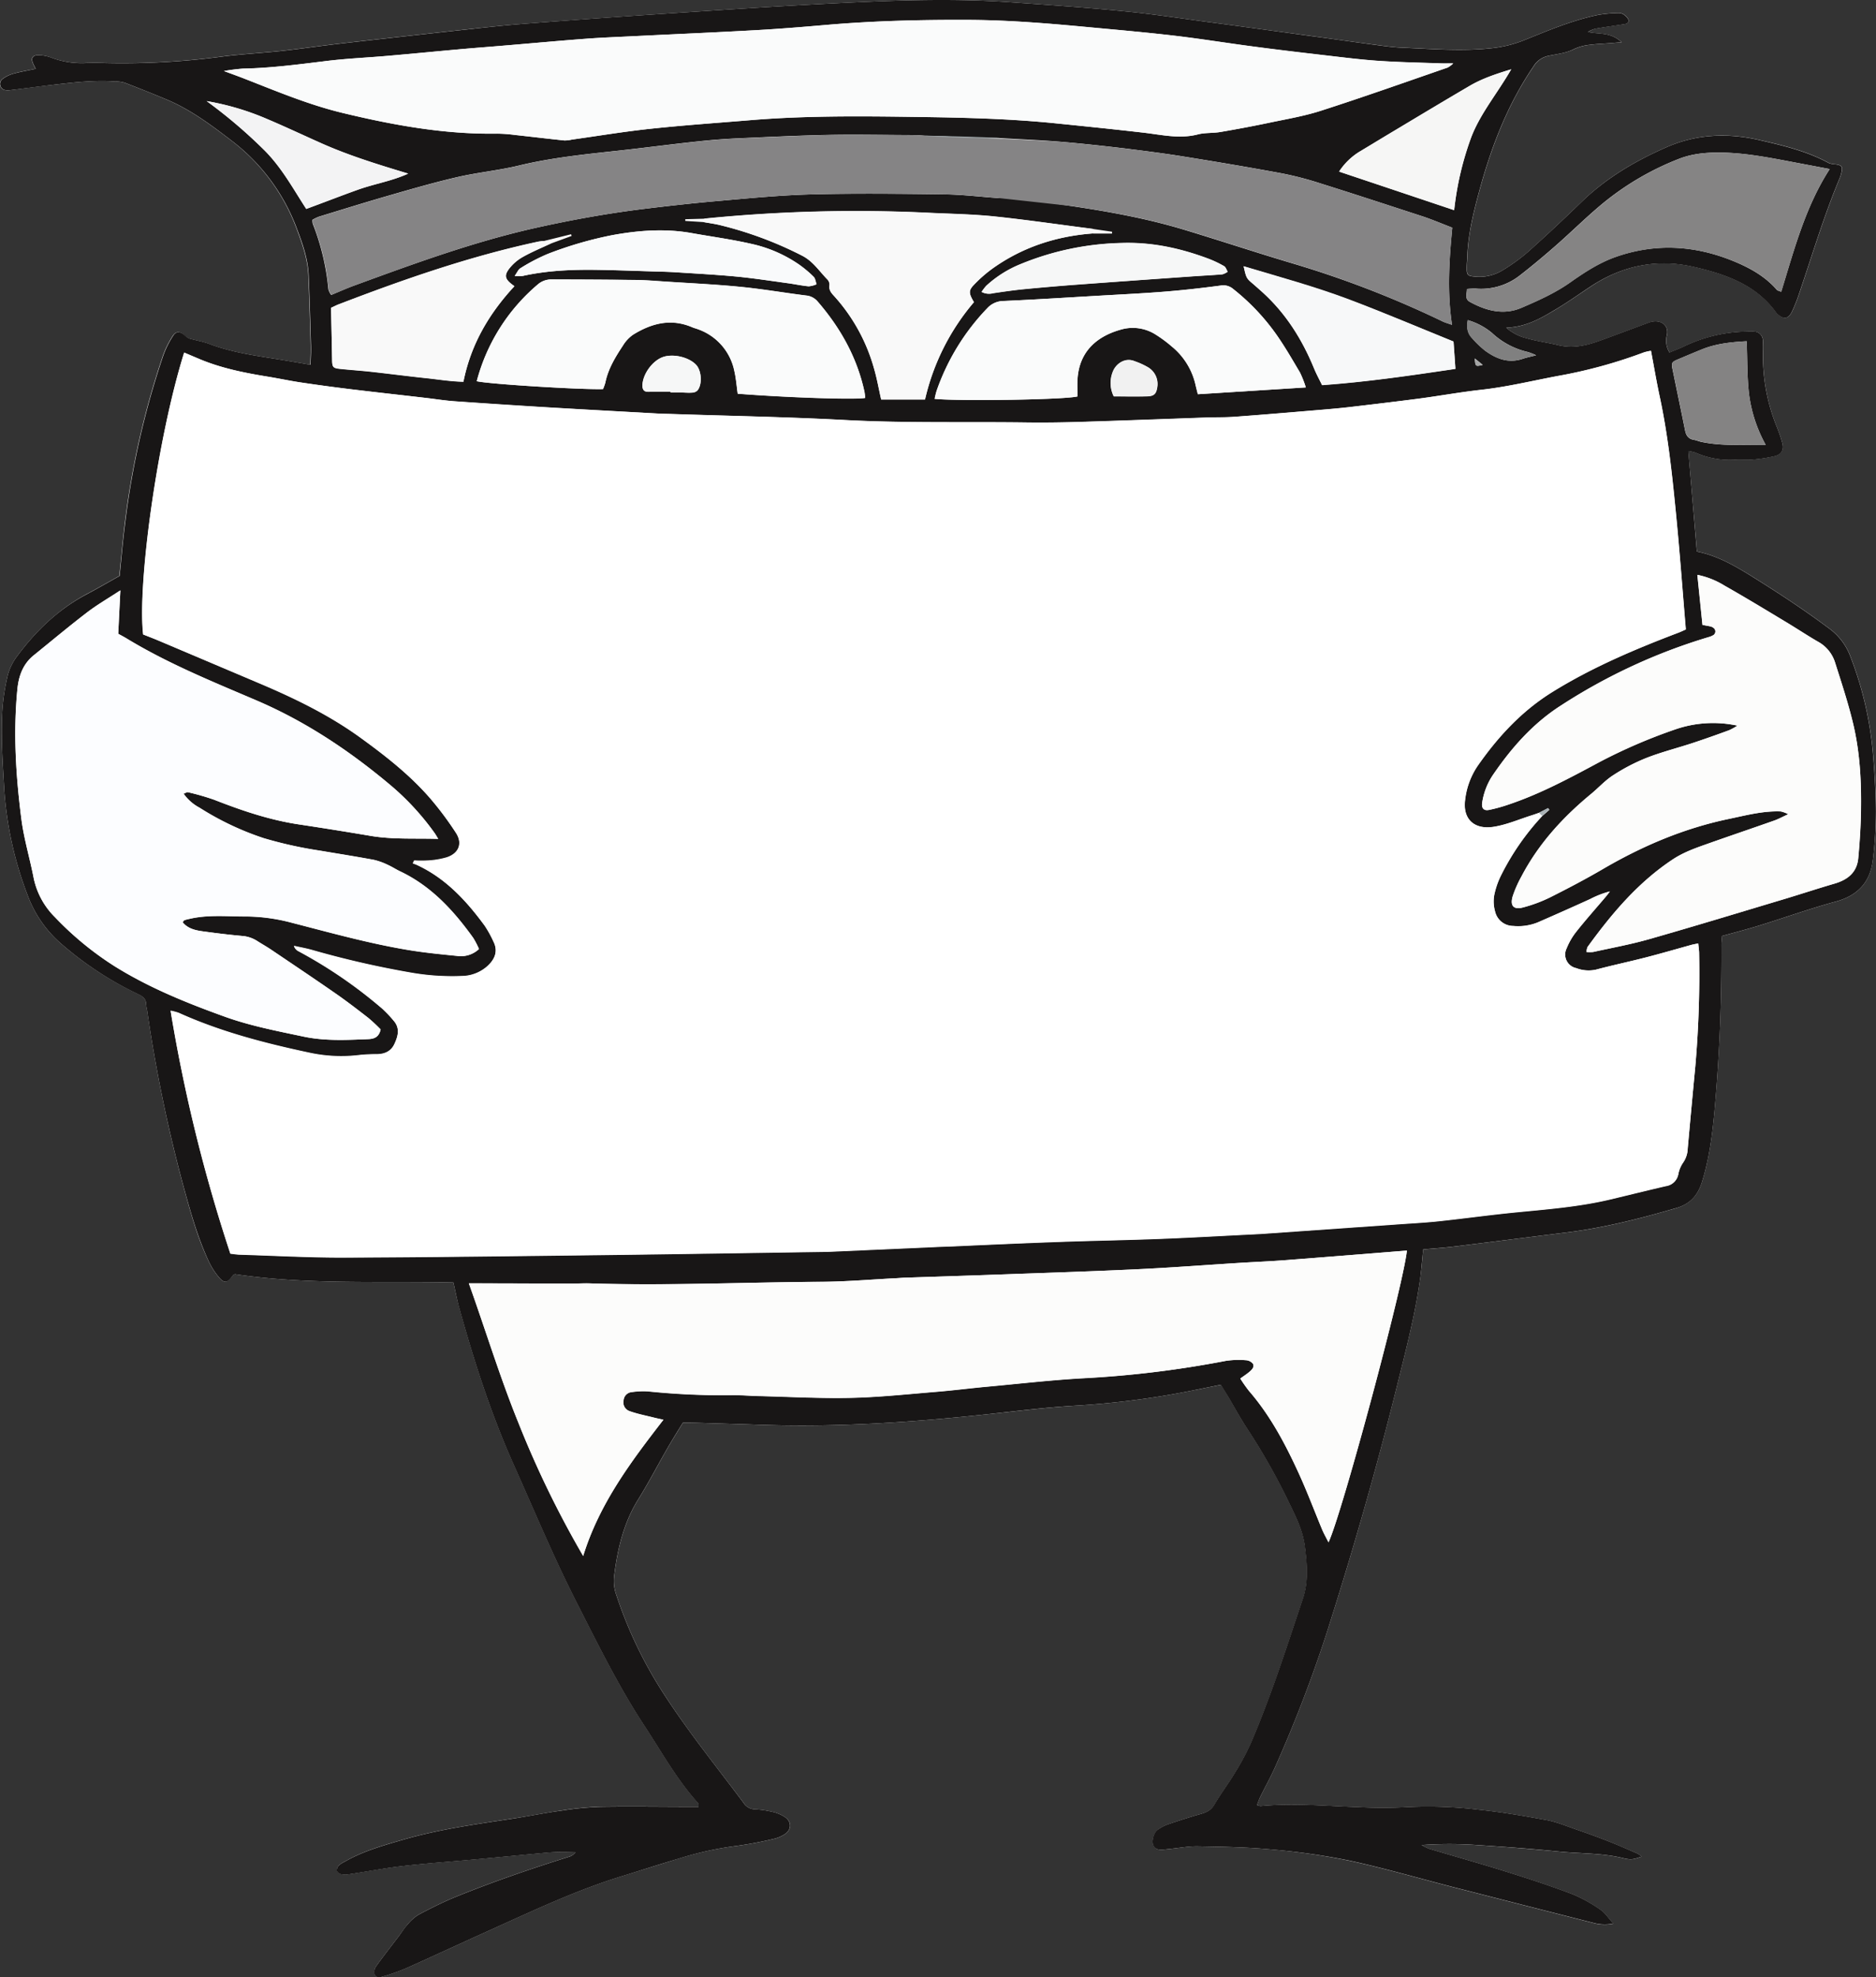 <svg xmlns="http://www.w3.org/2000/svg" viewBox="0 0 677 713.36"><rect x="0" y="0" width="677" height="713.36" fill="#333333" stroke="none"/><defs><style>.cls-1{fill:#fff;}.cls-2{fill:#181616;}.cls-3{fill:#fcfcfb;}.cls-4{fill:#fcfdff;}.cls-5{fill:#fafbfb;}.cls-6{fill:#858485;}.cls-7{fill:#f9f9f9;}.cls-8{fill:#858484;}.cls-9{fill:#f7f8f9;}.cls-10{fill:#f6f6f5;}.cls-11{fill:#f9fafb;}.cls-12{fill:#f6f7f7;}.cls-13{fill:#848383;}.cls-14{fill:#f3f3f4;}.cls-15{fill:#f1f1f1;}.cls-16{fill:gray;}.cls-17{fill:#9da5a8;}.cls-18{fill:#b9c1c5;}.cls-19{fill:#a3a4a4;}.cls-20{fill:#a9b2b6;}</style></defs><title>1Schild-louAsset 33</title><g id="Layer_2" data-name="Layer 2"><g id="Layer_1-2" data-name="Layer 1"><path class="cls-1" d="M163.61,462.72c.69,3,1.18,5.52,1.85,8,5.39,19.62,11.58,39,19.9,57.58,7.44,16.63,14.45,33.48,22.7,49.7,7.7,15.15,15.22,30.47,24.58,44.71,6.2,9.43,11.67,19.4,19.32,27.83.22.24.11.77.17,1.31h-2.41c-11,0-22-.16-33,0a112.45,112.45,0,0,0-13.93,1.35c-6.11.87-12.16,2.12-18.26,3-12.94,2-25.9,3.75-38.53,7.38-7.37,2.12-14.75,4.15-21.46,8a8.89,8.89,0,0,0-2.25,1.46,2.48,2.48,0,0,0-.68,2,2.37,2.37,0,0,0,1.69,1.15,10.75,10.75,0,0,0,3.15-.08c6.39-1,12.75-2.19,19.16-2.91,8.83-1,17.71-1.61,26.56-2.43,8.4-.77,16.8-1.6,25.2-2.37,1.8-.16,3.62-.22,5.42-.25,1.64,0,3.27.07,4.9.11a4.37,4.37,0,0,1-2.36,1.63c-13.77,4.34-27.43,9-40.81,14.44-4.58,1.87-9,4.11-13.4,6.42a15.86,15.86,0,0,0-4,3.56c-1.2,1.32-2.15,2.87-3.23,4.3-2.73,3.6-5.53,7.15-8.16,10.82a3.57,3.57,0,0,0-.53,2.83c.52,1.44,2,1.15,3.14.78a78.14,78.14,0,0,0,8.08-2.85c10-4.48,20-9.12,30-13.64,16-7.23,31.95-14.81,48.86-19.92,6.48-2,12.92-4,19.41-6A120.69,120.69,0,0,1,265.79,666a134.74,134.74,0,0,0,13.3-2.5,12.35,12.35,0,0,0,4.12-1.72c2.38-1.56,2.6-4.28.34-6a13.58,13.58,0,0,0-4.88-2.09,33.62,33.62,0,0,0-6.25-.89,5,5,0,0,1-4.07-2.34c-9.74-13-20-25.66-28.84-39.38a154,154,0,0,1-17.11-35.72,15,15,0,0,1-.77-6.66c1.23-9.79,3.41-19.23,8.74-27.78,3.74-6,7-12.31,10.53-18.44,1.79-3.11,3.71-6.14,5.57-9.19,1.13,0,2,0,2.92,0,8.74.27,17.48.52,26.23.81,27.19.88,54.24-1,81.26-3.9,10.18-1.1,20.37-2.35,30.59-3A307.13,307.13,0,0,0,430,501.75l10.63-2.13c.88,1.42,1.69,2.68,2.46,4,2.38,4,4.57,8.16,7.16,12a231.32,231.32,0,0,1,15.09,26.75c2.42,5,4.92,10,5.62,15.63.78,6.31,1.35,12.54-.72,18.75-5.82,17.42-11.41,34.92-18.64,51.82a91.36,91.36,0,0,1-5.71,10.75c-2.41,4-5.25,7.74-7.6,11.76-1.2,2.07-2.85,2.8-4.94,3.39-4.05,1.14-8,2.44-12,3.8a15,15,0,0,0-3.56,1.93c-1.43,1-2.24,4.25-1.48,5.72.86,1.66,2.45,1.48,4,1.36.75-.06,1.49-.17,2.25-.24,3.29-.32,6.59-1,9.87-.9,8.89.19,17.8.31,26.64,1.16a241.75,241.75,0,0,1,28.14,4.09c12.78,2.78,25.36,6.46,38,9.71q24.91,6.39,49.83,12.72a15.06,15.06,0,0,0,7.18.23c-1.83-2-3-3.9-4.66-5a52.53,52.53,0,0,0-10.22-5.68c-8-3-16.14-5.68-24.3-8.23-9-2.83-18.15-5.37-27.22-8.08a19.19,19.19,0,0,1-2.82-1.36,143.21,143.21,0,0,1,20.09,0c9.92.65,19.85,1.41,29.75,2.37,7.63.74,15.35.5,22.88,2.34,2.95.72,3.71.47,6.69-.54a8.46,8.46,0,0,0-1.41-1.07c-3.45-1.49-6.88-3-10.37-4.39q-5.86-2.3-11.83-4.34c-3.55-1.23-7.07-2.71-10.74-3.39-8.13-1.5-16.31-2.9-24.54-3.75a151.59,151.59,0,0,0-26.19-.9,166.53,166.53,0,0,1-16.72,0c-11.9-.36-23.79-1.54-35.7-.39a4.13,4.13,0,0,1-1.31-.36c.43-1.1.75-2.1,1.21-3,1.8-3.65,3.8-7.2,5.43-10.92a487.64,487.64,0,0,0,18.34-47.62c9.41-29.41,17.94-59.08,25.39-89.05,3.3-13.31,6.81-26.57,8.63-40.19.42-3.11.67-6.24,1-9.71,3.75-.33,7.34-.56,10.9-1,13.6-1.67,27.18-3.43,40.77-5.1s26.57-5,39.57-8.79c5-1.46,7.84-4.56,9.35-9.42,2.63-8.4,3.74-17.08,4.53-25.76,1.8-19.83,2.59-39.72,2.48-59.64,0-1,.13-2.05.22-3.36,4.57-1.27,9.07-2.42,13.5-3.79,9.18-2.84,18.23-6.1,27.49-8.61,8-2.16,12.5-7,13.44-15A149.58,149.58,0,0,0,677,292.72c0-7.08-.51-14.17-1.11-21.22a126.23,126.23,0,0,0-8.1-34.62,21.93,21.93,0,0,0-7.48-10c-8.69-6.51-17.72-12.47-26.92-18.22-6.64-4.15-13.3-8.15-21-9.68l-3.13-36.28a15.27,15.27,0,0,1,2.59.6,30.87,30.87,0,0,0,14.54,2.51c2.1-.09,4.23.13,6.33-.06a55.25,55.25,0,0,0,7.56-1.17c2.56-.6,3.54-2.18,2.91-4.72a56.94,56.94,0,0,0-2.21-6.4A67.52,67.52,0,0,1,636.26,127a30.54,30.54,0,0,0-.06-4.06,3.23,3.23,0,0,0-3.07-3.28,15.32,15.32,0,0,0-2.71,0,54,54,0,0,0-22.64,5.31c-1.71.84-3.51,1.48-5.29,2.23a8.06,8.06,0,0,1-.92-6.28c.66-3.15-1.54-5.23-4.72-4.94a8.26,8.26,0,0,0-2.17.56c-5.77,2.13-11.53,4.31-17.32,6.41-4.85,1.75-9.78,2.89-15,1.61-3.79-.92-7.69-1.41-11.42-2.5a17.05,17.05,0,0,1-7.32-3.79c6.93-.29,12-3.18,17-6.13,4.54-2.67,8.85-5.71,13.24-8.63C585.39,95.8,598,93.18,611.41,96.3c11.4,2.64,22.39,6.39,29.67,16.57a2.46,2.46,0,0,0,.31.33c2.25,2.13,4,1.94,5.34-.81a59,59,0,0,0,2.65-6.72c4.7-13.82,8.86-27.84,14.52-41.33a13.5,13.5,0,0,0,.67-2.16c.5-2,.07-2.6-2.07-2.9a7.75,7.75,0,0,1-2.54-.5c-7.89-4.32-16.53-6.34-25.18-8.31-11.31-2.58-22.47-2.12-33.2,2.56-11.24,4.91-21.73,11-30.65,19.66-6.4,6.18-12.88,12.28-19.51,18.2a67,67,0,0,1-9.14,6.61,16.17,16.17,0,0,1-10.42,2.23c-2.14-.22-2.51-.62-2.51-2.87,0-1.5.15-3,.21-4.52.3-8,2.22-15.76,4.32-23.46C538.21,53,544.05,37.7,553.42,24a8.22,8.22,0,0,1,5.25-3.8c3.08-.68,6.39-1,9.13-2.35a17.67,17.67,0,0,1,6-1.67c2.38-.31,4.79-.4,7.2-.58l4.23-.36c-3.93-3.76-8.27-2.79-12.12-3.68A8.27,8.27,0,0,1,576,10.29c3.11-.54,6.25-1,9.37-1.46,1-.16,2.45-.18,2.34-1.51-.07-.8-1.09-1.66-1.88-2.22a3.77,3.77,0,0,0-2.18-.4,46.89,46.89,0,0,0-6.72.62c-9.33,1.9-18.07,5.6-26.84,9.14a43.87,43.87,0,0,1-11.76,2.91c-10.85,1.19-21.7.25-32.54-.2-3.3-.14-6.59-.64-9.87-1.07-7.61-1-15.21-2.09-22.81-3.13-12.08-1.64-24.17-3.3-36.26-4.91C426.24,6.65,415.67,5,405,4,391.69,2.68,378.31,1.78,364.93.83c-22.62-1.61-45.23-.58-67.82.58-18.21.94-36.41,2.16-54.61,3.36q-26.16,1.74-52.3,3.72c-6.61.49-13.21,1.19-19.8,1.9-13.32,1.44-26.64,2.95-40,4.44-3.89.44-7.78.88-11.66,1.36-5.82.72-11.63,1.57-17.47,2.19-6.89.73-13.82,1.1-20.7,1.95a271.63,271.63,0,0,1-42.85,2.39q-3.39-.12-6.78,0a30.84,30.84,0,0,1-12.4-1.92,14.37,14.37,0,0,0-4.38-.9c-2.67-.09-3.27,1.2-1.93,3.69.18.34.33.69.59,1.24-2.83.6-5.48,1-8.06,1.76a11.53,11.53,0,0,0-4,2,2.23,2.23,0,0,0,1,3.89,4.67,4.67,0,0,0,1.79.06c5.37-.67,10.74-1.42,16.12-2,7.18-.84,14.38-1.64,21.64-1.16a12.69,12.69,0,0,1,3.56.44q7.56,2.89,15,6c8.86,3.69,16.44,9.41,24,15.19a70.93,70.93,0,0,1,23.23,31.66c2,5.34,3.92,10.79,4.17,16.58.37,8.58.61,17.17.85,25.75.06,2.08-.1,4.18-.17,6.59-4.21-.71-8-1.37-11.89-2-8.31-1.34-16.64-2.5-24.58-5.5-2.36-.89-4.91-1.27-7.35-2a5.59,5.59,0,0,1-1.62-1.18c-1.69-1.39-3-1.49-4.17.27a34,34,0,0,0-3.58,7.25,301.74,301.74,0,0,0-13.7,60.23c-.8,6.42-1.33,12.88-2,19.13-4.08,2.29-8,4.55-12,6.67C21,219.89,12.9,227.68,6.1,236.86a19.5,19.5,0,0,0-3.32,6.84A75.33,75.33,0,0,0,.83,256.63c-.52,9.49.16,19,.72,28.46a130.5,130.5,0,0,0,8.37,37.78A42.7,42.7,0,0,0,22.43,340.8,121.92,121.92,0,0,0,50,358.74c1.67.78,2.71,1.72,2.74,3.64a17.32,17.32,0,0,0,.38,2.23A538.71,538.71,0,0,0,65.91,427c2.56,9.29,5,18.61,9.08,27.39a26.2,26.2,0,0,0,4,6.45c2.07,2.37,3,2.07,5.07-.75.16-.21.5-.28.69-.38C110.89,463.61,137.17,462.13,163.61,462.72Z"/><path class="cls-2" d="M163.61,462.72c-26.44-.59-52.72.89-78.83-3-.19.1-.53.17-.69.38-2,2.82-3,3.12-5.07.75a26.2,26.2,0,0,1-4-6.45c-4-8.78-6.52-18.1-9.08-27.39a538.71,538.71,0,0,1-12.83-62.36,17.32,17.32,0,0,1-.38-2.23c0-1.92-1.07-2.86-2.74-3.64A121.92,121.92,0,0,1,22.43,340.8,42.7,42.7,0,0,1,9.92,322.87a130.5,130.5,0,0,1-8.37-37.78C1,275.6.31,266.12.83,256.63A75.33,75.33,0,0,1,2.78,243.7a19.5,19.5,0,0,1,3.32-6.84c6.8-9.18,14.88-17,25.07-22.39,4-2.12,7.88-4.38,12-6.67.64-6.25,1.17-12.71,2-19.13a301.74,301.74,0,0,1,13.7-60.23,34,34,0,0,1,3.58-7.25c1.12-1.76,2.48-1.66,4.17-.27a5.59,5.59,0,0,0,1.62,1.18c2.44.72,5,1.1,7.35,2,7.94,3,16.27,4.16,24.58,5.5,3.84.62,7.68,1.28,11.89,2,.07-2.41.23-4.51.17-6.59-.24-8.58-.48-17.17-.85-25.75-.25-5.79-2.13-11.24-4.17-16.58A70.93,70.93,0,0,0,83.91,51c-7.54-5.78-15.12-11.5-24-15.19q-7.49-3.12-15-6a12.69,12.69,0,0,0-3.56-.44c-7.26-.48-14.46.32-21.64,1.16-5.38.63-10.75,1.38-16.12,2a4.67,4.67,0,0,1-1.79-.06A2.23,2.23,0,0,1,.82,28.6a11.53,11.53,0,0,1,4-2c2.58-.73,5.23-1.16,8.06-1.76-.26-.55-.41-.9-.59-1.24-1.34-2.49-.74-3.78,1.93-3.69a14.37,14.37,0,0,1,4.38.9A30.84,30.84,0,0,0,31,22.75q3.39-.15,6.78,0a271.63,271.63,0,0,0,42.85-2.39c6.88-.85,13.81-1.22,20.7-1.95,5.84-.62,11.65-1.47,17.47-2.19,3.88-.48,7.77-.92,11.66-1.36,13.32-1.49,26.64-3,40-4.44C177,9.68,183.59,9,190.2,8.49q26.13-2,52.3-3.72c18.2-1.2,36.4-2.42,54.61-3.36C319.7.25,342.31-.78,364.93.83,378.31,1.78,391.69,2.68,405,4c10.63,1,21.2,2.65,31.78,4.06C448.91,9.67,461,11.33,473.08,13c7.6,1,15.2,2.12,22.81,3.13,3.28.43,6.57.93,9.87,1.07,10.84.45,21.69,1.39,32.54.2a43.87,43.87,0,0,0,11.76-2.91c8.77-3.54,17.51-7.24,26.84-9.14a46.89,46.89,0,0,1,6.72-.62,3.77,3.77,0,0,1,2.18.4c.79.56,1.81,1.42,1.88,2.22.11,1.33-1.32,1.35-2.34,1.51-3.12.49-6.26.92-9.37,1.46a8.27,8.27,0,0,0-2.91,1.22c3.85.89,8.19-.08,12.12,3.68l-4.23.36c-2.41.18-4.82.27-7.2.58a17.67,17.67,0,0,0-6,1.67c-2.74,1.39-6,1.67-9.13,2.35a8.22,8.22,0,0,0-5.25,3.8c-9.37,13.75-15.21,29-19.54,44.93-2.1,7.7-4,15.43-4.32,23.46-.06,1.51-.21,3-.21,4.52,0,2.25.37,2.65,2.51,2.87a16.17,16.17,0,0,0,10.42-2.23,67,67,0,0,0,9.14-6.61c6.63-5.92,13.11-12,19.51-18.2,8.92-8.62,19.41-14.75,30.65-19.66,10.73-4.68,21.89-5.14,33.2-2.56,8.65,2,17.29,4,25.18,8.31a7.75,7.75,0,0,0,2.54.5c2.14.3,2.57.85,2.07,2.9a13.5,13.5,0,0,1-.67,2.16c-5.66,13.49-9.82,27.51-14.52,41.33a59,59,0,0,1-2.65,6.72c-1.34,2.75-3.09,2.94-5.34.81a2.46,2.46,0,0,1-.31-.33c-7.28-10.18-18.27-13.93-29.67-16.57-13.44-3.12-26-.5-37.53,7.15-4.39,2.92-8.7,6-13.24,8.63-5,3-10.09,5.84-17,6.13a17.05,17.05,0,0,0,7.32,3.79c3.73,1.09,7.63,1.58,11.42,2.5,5.22,1.28,10.15.14,15-1.61,5.79-2.1,11.55-4.28,17.32-6.41a8.26,8.26,0,0,1,2.17-.56c3.18-.29,5.38,1.79,4.72,4.94a8.06,8.06,0,0,0,.92,6.28c1.78-.75,3.58-1.39,5.29-2.23a54,54,0,0,1,22.64-5.31,15.32,15.32,0,0,1,2.71,0,3.23,3.23,0,0,1,3.07,3.28,30.54,30.54,0,0,1,.06,4.06A67.52,67.52,0,0,0,641,153.5a56.94,56.94,0,0,1,2.21,6.4c.63,2.54-.35,4.12-2.91,4.72a55.25,55.25,0,0,1-7.56,1.17c-2.1.19-4.23,0-6.33.06a30.87,30.87,0,0,1-14.54-2.51,15.27,15.27,0,0,0-2.59-.6L612.36,199c7.73,1.53,14.39,5.53,21,9.68,9.2,5.75,18.23,11.71,26.92,18.22a21.93,21.93,0,0,1,7.48,10,126.23,126.23,0,0,1,8.1,34.62c.6,7.05,1.07,14.14,1.11,21.22a149.58,149.58,0,0,1-1.11,17.56c-.94,8-5.46,12.85-13.44,15-9.26,2.51-18.31,5.77-27.49,8.61-4.43,1.37-8.93,2.52-13.5,3.79-.09,1.31-.23,2.33-.22,3.36.11,19.92-.68,39.81-2.48,59.64-.79,8.68-1.9,17.36-4.53,25.76-1.51,4.86-4.32,8-9.35,9.42-13,3.79-26.09,7.12-39.57,8.79s-27.17,3.43-40.77,5.1c-3.56.43-7.15.66-10.9,1-.37,3.47-.62,6.6-1,9.71-1.82,13.62-5.33,26.88-8.63,40.19-7.45,30-16,59.64-25.39,89.05a487.64,487.64,0,0,1-18.34,47.62c-1.63,3.72-3.63,7.27-5.43,10.92-.46.93-.78,1.93-1.21,3a4.13,4.13,0,0,0,1.31.36c11.91-1.15,23.8,0,35.7.39a166.53,166.53,0,0,0,16.72,0,151.59,151.59,0,0,1,26.19.9c8.23.85,16.41,2.25,24.54,3.75,3.67.68,7.19,2.16,10.74,3.39q6,2.05,11.83,4.34c3.49,1.37,6.92,2.9,10.37,4.39a8.46,8.46,0,0,1,1.41,1.07c-3,1-3.74,1.26-6.69.54-7.53-1.84-15.25-1.6-22.88-2.34-9.9-1-19.83-1.72-29.75-2.37a143.21,143.21,0,0,0-20.09,0,19.19,19.19,0,0,0,2.82,1.36c9.07,2.71,18.19,5.25,27.22,8.08,8.16,2.55,16.3,5.21,24.3,8.23A52.53,52.53,0,0,1,577.56,689c1.67,1.11,2.83,3,4.66,5a15.06,15.06,0,0,1-7.18-.23q-24.91-6.33-49.83-12.72c-12.67-3.25-25.25-6.93-38-9.71A241.75,241.75,0,0,0,459,667.3c-8.84-.85-17.75-1-26.64-1.16-3.28-.07-6.58.58-9.87.9-.76.07-1.5.18-2.25.24-1.52.12-3.11.3-4-1.36-.76-1.47.05-4.71,1.48-5.72a15,15,0,0,1,3.56-1.93c4-1.36,8-2.66,12-3.8,2.09-.59,3.74-1.32,4.94-3.39,2.35-4,5.19-7.76,7.6-11.76a91.36,91.36,0,0,0,5.71-10.75c7.23-16.9,12.82-34.4,18.64-51.82,2.07-6.21,1.5-12.44.72-18.75-.7-5.67-3.2-10.64-5.62-15.63a231.32,231.32,0,0,0-15.09-26.75c-2.59-3.88-4.78-8-7.16-12-.77-1.28-1.58-2.54-2.46-4L430,501.75a307.13,307.13,0,0,1-42.55,5.44c-10.22.63-20.41,1.88-30.59,3-27,2.91-54.07,4.78-81.26,3.9-8.75-.29-17.49-.54-26.23-.81-.89,0-1.79,0-2.92,0-1.86,3-3.78,6.08-5.57,9.19-3.54,6.13-6.79,12.43-10.53,18.44-5.33,8.55-7.51,18-8.74,27.78a15,15,0,0,0,.77,6.66,154,154,0,0,0,17.11,35.72c8.86,13.72,19.1,26.35,28.84,39.38a5,5,0,0,0,4.07,2.34,33.62,33.62,0,0,1,6.25.89,13.58,13.58,0,0,1,4.88,2.09c2.26,1.76,2,4.48-.34,6a12.35,12.35,0,0,1-4.12,1.72,134.74,134.74,0,0,1-13.3,2.5,120.69,120.69,0,0,0-21.12,4.68c-6.49,1.92-12.93,4-19.41,6-16.91,5.11-32.82,12.69-48.86,19.92-10,4.52-20,9.16-30,13.64a78.14,78.14,0,0,1-8.08,2.85c-1.15.37-2.62.66-3.14-.78a3.57,3.57,0,0,1,.53-2.83c2.63-3.67,5.43-7.22,8.16-10.82,1.08-1.43,2-3,3.23-4.3a15.86,15.86,0,0,1,4-3.56c4.38-2.31,8.82-4.55,13.4-6.42,13.38-5.43,27-10.1,40.81-14.44a4.37,4.37,0,0,0,2.36-1.63c-1.63,0-3.26-.13-4.9-.11-1.8,0-3.62.09-5.42.25-8.4.77-16.8,1.6-25.2,2.37-8.85.82-17.73,1.43-26.56,2.43-6.41.72-12.77,1.95-19.16,2.91a10.75,10.75,0,0,1-3.15.08,2.37,2.37,0,0,1-1.69-1.15,2.48,2.48,0,0,1,.68-2,8.89,8.89,0,0,1,2.25-1.46c6.71-3.84,14.09-5.87,21.46-8,12.63-3.63,25.59-5.41,38.53-7.38,6.1-.93,12.15-2.18,18.26-3a112.45,112.45,0,0,1,13.93-1.35c11-.18,22,0,33,0h2.41c-.06-.54.05-1.07-.17-1.31-7.65-8.43-13.12-18.4-19.32-27.83-9.36-14.24-16.88-29.56-24.58-44.71-8.25-16.22-15.26-33.07-22.7-49.7-8.32-18.6-14.51-38-19.9-57.58C164.79,468.24,164.3,465.72,163.61,462.72ZM196.09,87a15.08,15.08,0,0,0-1.79.21c-24.62,5.28-48.3,13.51-71.75,22.51-1.09.41-2.13.94-3.08,1.37.13,6.47.27,12.62.38,18.78.05,2.66.28,3,3.11,3.27,3.59.38,7.19.61,10.78,1,6.72.74,13.43,1.62,20.15,2.33,4.44.47,8.87,1.21,13.35,1.29,2.71-13.6,9.34-24.7,18.4-34.47-3.49-2.44-3.92-3.78-1.67-6.6a16.56,16.56,0,0,1,4.78-4c3.27-1.82,6.75-3.26,10.14-4.86l7.38-2.7-.17-.61Zm198.32-2.73h6.9c0-.22,0-.44,0-.66l-6.93-1c-11.8-1.52-23.58-3.24-35.4-4.48-7.64-.8-15.35-.94-23-1.29a547.49,547.49,0,0,0-81.79,2.07l-6.89.19v.61l6.53.41c2.07.37,4.16.64,6.2,1.15a135.16,135.16,0,0,1,29.47,11c3.92,2,6.18,5.64,9.12,8.61a2.75,2.75,0,0,1,.71,2c-.32,2,.92,3.07,2,4.29a64.82,64.82,0,0,1,14,25.52c1.1,3.7,1.76,7.53,2.65,11.44h15.84A82.38,82.38,0,0,1,351.46,109c-1.87-3.2-2-4.18,0-6.26a48.69,48.69,0,0,1,6.42-5.67C368.79,89.23,381.08,85.22,394.41,84.22ZM333.79,49c-1-.09-2.09-.26-3.14-.26-10.4,0-20.8-.26-31.2-.07-11,.21-22,.74-33,1.23q-7,.31-14,1.06c-9.57,1-19.12,2.28-28.69,3.33-12.25,1.34-24.51,2.54-36.55,5.45-7.29,1.75-14.83,2.47-22.14,4.15-8.21,1.89-16.32,4.24-24.42,6.57-8.53,2.45-17,5.09-25.49,7.69a16.52,16.52,0,0,0-2.4,1.15,5.72,5.72,0,0,0,.13,1.47,86.28,86.28,0,0,1,5.62,23.65,6.45,6.45,0,0,0,1,2c2.85-1.17,5.45-2.35,8.13-3.33,21.62-7.92,43.23-15.86,65.79-20.9,12.94-2.89,26-5.23,39.11-6.84,9-1.1,18-2.1,26.95-2.87,11.25-1,22.51-2.08,33.79-2.36,15.82-.39,31.66-.2,47.48,0,6.46.09,12.9.87,19.35,1.33l7,.17c6.71.93,13.43,1.8,20.12,2.81,13.41,2,26.75,4.45,39.75,8.35,13.27,4,26.41,8.38,39.69,12.32A362,362,0,0,1,520.68,116c.88.42,1.85.67,3.3,1.19-1.8-12-1-23.51.1-35.05-3.75-1.43-7.06-2.85-10.48-4-12.3-4-24.62-8.06-37-11.94a120.67,120.67,0,0,0-13.95-3.64c-11.84-2.2-23.72-4.19-35.6-6.1-7-1.13-14-2-21-2.89-7.77-.92-15.56-1.78-23.36-2.43-7.2-.6-14.42-.88-21.64-1.31a40.7,40.7,0,0,0-5.52.07C348.19,49.82,341.11,49,333.79,49ZM555.36,293.26c-.85.29-1.7.6-2.55.87-4.59,1.44-9.09,3.42-13.78,4.16-7.24,1.14-11.26-3-10.33-9.77a27.28,27.28,0,0,1,4.49-12.18c7.39-10.6,16-19.91,27.14-26.79,14.28-8.83,29.61-15.32,45.22-21.26,1-.36,1.86-.8,2.79-1.21-1.21-14.36-2.23-28.48-3.63-42.56-1.36-13.79-2.83-27.57-5.73-41.16-1.18-5.52-2.13-11.09-3.21-16.81a18.91,18.91,0,0,0-2.45.54,175.84,175.84,0,0,1-30.82,8.48c-9.31,1.74-18.51,4-28,5.05-7.47.83-14.88,2.18-22.34,3.17-8.36,1.1-16.73,2.09-25.1,3.06-4.19.48-8.39.83-12.6,1.18-9.6.8-19.21,1.62-28.82,2.32-3.46.25-6.94.16-10.41.28-15.06.52-30.13,1.11-45.2,1.57-6.63.21-13.27.3-19.91.21-21.71-.29-43.42.28-65.13-.88-20.77-1.11-41.59-1.48-62.39-2.17-1.66-.06-3.32-.07-5-.16-13.85-.77-27.69-1.51-41.54-2.34q-16-1-32-2.1c-3.59-.26-7.17-.84-10.76-1.25-8.82-1-17.65-2-26.46-3.06q-9.18-1.11-18.33-2.48c-4-.6-8-1.46-12-2.11-8.47-1.39-16.86-3.06-24.8-6.44l-5.27-2.23c-9.78,31.32-16.88,83.57-14.8,101.7,1.71.69,3.39,1.34,5.05,2l36.54,15.41c12.91,5.44,25.46,11.52,36.87,19.8,9.06,6.57,17.84,13.44,25.18,21.93a117,117,0,0,1,9.18,12.3c2.54,3.85,1.17,7.47-3.18,8.94a30.17,30.17,0,0,1-6.64,1.15,49.9,49.9,0,0,1-5.19,0l-.5,1c.41.14.83.26,1.23.44,10.48,4.82,18,12.95,24.67,22a40.16,40.16,0,0,1,3.28,5.89c1.65,3.35.48,6.17-2,8.56a14.05,14.05,0,0,1-9.42,3.8,86.07,86.07,0,0,1-18.9-1.31,338,338,0,0,1-35.14-8.08c-2.16-.62-4.39-1-6.58-1.5a3.16,3.16,0,0,0,1.49,1.82,167.65,167.65,0,0,1,30.48,20.9,45.08,45.08,0,0,1,4,4.24c2.38,2.71,1.59,5.59.28,8.43-1.22,2.63-3.44,3.63-6.22,3.7a60.18,60.18,0,0,0-6.31.29,54.12,54.12,0,0,1-18-.79c-16.18-3.44-32.18-7.58-47.33-14.43a22.17,22.17,0,0,0-2.91-.77,576.94,576.94,0,0,0,21.57,87.63c1.41.14,2.44.32,3.48.35,12.36.38,24.72,1.09,37.07,1.05,30.77-.11,61.53-.52,92.3-.89,27.29-.33,54.59-.78,81.88-1.18,1.21,0,2.42-.08,3.62-.13l37.5-1.67c1.81-.08,3.62-.12,5.43-.2,12.65-.54,25.3-1.14,38-1.59,12.06-.44,24.12-.62,36.18-1.09,11.6-.45,23.19-1.12,34.78-1.69.9-.05,1.81-.09,2.71-.16l49.16-3.45c4.66-.33,9.33-.57,14-1.07,9.28-1,18.53-2.28,27.81-3.19,11.39-1.12,22.8-2,34-4.65,6.72-1.6,13.42-3.28,20.16-4.83a5.29,5.29,0,0,0,4.47-4.41,11,11,0,0,1,1.76-4.12,9.41,9.41,0,0,0,1.61-5.06q1.34-14.86,2.75-29.71A389,389,0,0,0,613.17,344c0-1.14-.2-2.29-.32-3.61-1.08.23-1.81.35-2.52.54-5.5,1.51-11,3.12-16.5,4.54-6,1.53-12,2.8-17.94,4.39a12.42,12.42,0,0,1-7.09-.57,5,5,0,0,1-3.44-7.13A24.29,24.29,0,0,1,569,336c3.37-4.25,7-8.31,10.5-12.45.52-.61,1-1.26,1.49-1.9a33.59,33.59,0,0,0-7.09,2.75q-9.44,4.27-18.92,8.42a18.85,18.85,0,0,1-8.86,1.29,6.75,6.75,0,0,1-6.57-5.25,13.21,13.21,0,0,1-.32-5.79,28.87,28.87,0,0,1,2.47-7.21,91,91,0,0,1,14.88-21.45l2.55-2.21-.46-.62ZM507.71,451.2c-15.1,1.2-29.79,2.39-44.49,3.51-5.26.4-10.54.6-15.8.93-12.18.76-24.36,1.7-36.55,2.28-15.82.76-31.64,1.26-47.46,1.83-12.06.44-24.12.81-36.17,1.22-1.36,0-2.71.15-4.07.22-8.88.45-17.76,1.23-26.65,1.28-27.89.16-55.79,1.46-83.69.57-2.11-.06-4.22.07-6.33.07L172.57,463h-3.36c6.11,17.06,11.21,33.86,17.82,50.14a357.68,357.68,0,0,0,23.43,48.21c5.85-18.88,17.16-33.91,28.95-49.14-1.44-.32-2.43-.52-3.41-.77-2.91-.73-5.88-1.31-8.7-2.3a3.35,3.35,0,0,1-2.25-4,3.22,3.22,0,0,1,3-2.92,27.75,27.75,0,0,1,5.82-.25,262.47,262.47,0,0,0,29.8,1.37c3.31-.08,6.63.23,9.94.31,11.16.27,22.32.89,33.46.65,10.23-.22,20.45-1.32,30.66-2.16,6.15-.5,12.29-1.29,18.44-1.86,11.7-1.08,23.39-2.43,35.12-3.07A373.13,373.13,0,0,0,442.36,491a30.82,30.82,0,0,1,7.19-.24,3.5,3.5,0,0,1,2.63,1.32c.61,1.21-.51,2.23-1.44,3s-1.92,1.41-3.15,2.3a53.88,53.88,0,0,0,3.14,4.47c7.68,8.87,13.1,19.12,17.94,29.68,3.07,6.7,5.66,13.62,8.5,20.43.61,1.44,1.4,2.81,2.26,4.51C484.38,545.85,506.48,463.48,507.71,451.2ZM43.44,213c-4.59,3-8.61,5.35-12.27,8.16-6.45,4.94-12.68,10.18-19,15.28-3.91,3.16-5.43,7.49-5.89,12.27-1.52,15.7-.55,31.35,1.46,46.92.93,7.14,3.07,14.11,4.43,21.21a27.89,27.89,0,0,0,7.68,14.08,113.87,113.87,0,0,0,21.61,17.75c12.45,7.75,26,13.21,39.69,18.15,9.2,3.31,18.81,5.13,28.36,7.17,7.76,1.65,15.59,1.24,23.42.92,2.14-.09,3.83-.72,4.44-3.5a59,59,0,0,0-4.41-4.12c-3.92-3.06-7.87-6.09-11.95-8.92-7.67-5.33-15.43-10.52-23.17-15.75-1.63-1.09-3.34-2.05-5-3.11a11.72,11.72,0,0,0-5.48-1.83c-4.79-.43-9.57-1-14.34-1.68-2.68-.35-5.3-1-7.14-3.24.29-.33.44-.66.68-.75a14.81,14.81,0,0,1,1.74-.45c6.7-1.59,13.5-.87,20.26-.88a65.35,65.35,0,0,1,16.52,2.21c14,3.59,27.86,7.49,42.11,9.86,5.92,1,11.92,1.57,17.91,2.17a9.47,9.47,0,0,0,7.73-2.49,30.94,30.94,0,0,0-2.07-4c-7.1-9.9-15.19-18.73-26.46-24.06-1.49-.71-2.88-1.64-4.39-2.31a23.72,23.72,0,0,0-5-1.8c-6.5-1.21-13-2.23-19.56-3.34a149.13,149.13,0,0,1-20.23-4.49,103.66,103.66,0,0,1-23.16-11,16.41,16.41,0,0,1-5.69-5.06c.77-.29,1.2-.63,1.52-.55a87.33,87.33,0,0,1,9.49,2.72c10,3.9,20,7.32,30.65,8.91q12.93,1.94,25.83,4.13c7.91,1.34,15.85.83,24.39,1.08-.7-1.12-1-1.74-1.45-2.3a93.82,93.82,0,0,0-15.6-16.92c-14.82-12.48-30.79-23.15-48.68-30.79-15.89-6.79-31.92-13.28-46.75-22.31-1-.6-2-1.13-3-1.67C42.91,223.54,43.15,218.73,43.44,213ZM80.81,25.63c3.1,1.15,5.35,1.95,7.56,2.82C100,33,111.46,37.81,123.66,40.74c18.36,4.42,36.8,7.77,55.77,7.47a51.48,51.48,0,0,1,6.3.46c6,.66,12,1.39,18,2a11.71,11.71,0,0,0,2.66-.32c9.54-1.33,19-2.91,28.63-3.93,12-1.27,24-2.11,36-3.09,19.71-1.62,39.48-1.44,59.22-1.16,16.88.23,33.77.6,50.58,2.3,10.64,1.08,21.28,2.16,31.91,3.39,6.51.75,12.94,2.33,19.57.62,2.59-.67,5.4-.41,8.06-.86,5.92-1,11.83-2.11,17.71-3.35,6.31-1.33,12.72-2.41,18.83-4.39,15.26-4.92,30.38-10.28,45.55-15.49a10.07,10.07,0,0,0,2-1.5c-1.88,0-3.09,0-4.29,0-7.53-.27-15.07-.4-22.58-.91-6.45-.44-12.88-1.26-19.31-2-8.68-1-17.36-2-26-3.18-9.4-1.23-18.76-2.76-28.17-3.87-10-1.19-20.08-2.08-30.12-3C379.22,8.53,364.5,7.26,349.7,7.19c-17.19-.08-34.37.33-51.51,1.81-8.41.73-16.83,1.42-25.26,1.89-14.45.81-28.9,1.42-43.36,2.13-6.17.31-12.35.52-18.51,1C201,14.77,191,15.7,180.89,16.55c-4.8.41-9.62.76-14.42,1.19-8.71.78-17.4,1.63-26.11,2.39-7.81.68-15.65,1-23.42,2-9.72,1.19-19.42,2.45-29.23,2.64A67.8,67.8,0,0,0,80.81,25.63ZM627,261.81a23.41,23.41,0,0,1-3,1.64c-4.37,1.6-8.75,3.16-13.17,4.62-5.56,1.83-11.27,3.26-16.71,5.39a68.63,68.63,0,0,0-12,6.25c-2.88,1.85-5.24,4.49-7.9,6.69-10.23,8.42-19,18-25.21,29.86a41.55,41.55,0,0,0-3.1,7c-1.09,3.55.28,5.06,3.82,4.1a52.12,52.12,0,0,0,9.67-3.62c6.45-3.23,12.85-6.6,19.08-10.24,14.25-8.32,29.25-14.69,45.46-18.06,6.18-1.29,12.31-2.94,18.7-2.68a10.37,10.37,0,0,1,2.66,1c-2.14,1-3.58,1.78-5.12,2.32-7.79,2.75-15.61,5.39-23.4,8.15-4.53,1.6-9.06,3.13-13.15,5.84-12.54,8.31-22,19.54-30.73,31.58a5.54,5.54,0,0,0-.4,1.81,12.83,12.83,0,0,0,2.43,0c6.74-1.49,13.55-2.73,20.18-4.62,16.17-4.61,32.25-9.52,48.35-14.34,6.18-1.85,12.31-3.88,18.51-5.69,4.74-1.38,8.11-4,8.6-9.16.46-4.94.8-9.91.94-14.87.32-11.63-.16-23.24-3-34.58-1.77-7.15-4.08-14.16-6.31-21.19a12.94,12.94,0,0,0-6.13-7.48c-3.91-2.26-7.67-4.77-11.54-7.09-7.35-4.42-14.68-8.88-22.15-13.11a29.75,29.75,0,0,0-9.87-3.93c.65,6.3,1.25,12.23,1.85,18.06,1.23.23,2.12.38,3,.57a2.81,2.81,0,0,1,.82.39,1.59,1.59,0,0,1-.18,2.88,6.19,6.19,0,0,1-1.25.51,206.34,206.34,0,0,0-53.44,24.71C553.1,261.06,545.3,270,538.56,279.9a24.37,24.37,0,0,0-3.67,9.65c-.34,2,.54,3.05,2.44,2.67a57.54,57.54,0,0,0,7.37-2.05c11.44-3.87,22-9.59,32.62-15.28a194,194,0,0,1,27.29-11.75A41.73,41.73,0,0,1,627,261.81ZM217.62,140.38a20.38,20.38,0,0,0,.8-2.27c1-5,3.6-9.23,6.34-13.38a13,13,0,0,1,3.64-3.93c6.68-4.15,13.74-6,21.42-2.7.68.29,1.42.46,2.11.73a20.21,20.21,0,0,1,13.05,15c.63,2.71.83,5.52,1.22,8.24,17.87,1.39,42.33,2.21,46,1.52a20.38,20.38,0,0,0-.26-2.22c-2.68-12.37-8.65-23-16.86-32.52a6.19,6.19,0,0,0-4.23-2.21c-7.91-1-15.78-2.36-23.71-3.13-9-.88-18-1.3-27-1.89-3.61-.23-7.22-.53-10.83-.58-10.09-.13-20.19-.15-30.28-.19a7.36,7.36,0,0,0-5,1.82,68.57,68.57,0,0,0-22,34.88C175.77,138.52,209.44,140.63,217.62,140.38Zm253.62-.6a39.65,39.65,0,0,0-2.08-5.35c-2.76-4.65-5.46-9.37-8.57-13.78a78.89,78.89,0,0,0-15.51-16.36,5.46,5.46,0,0,0-4.52-1.28c-6.56.87-13.13,1.62-19.72,2.16-7.51.61-15,1-22.56,1.41-12,.71-24,1.49-36.09,2a8,8,0,0,0-5.88,2.59A81.44,81.44,0,0,0,338,141a28.77,28.77,0,0,0-.73,2.91c9.23.88,47.19.29,51.55-.88,0-2-.11-4.06,0-6.14.6-10.29,7.28-15.88,16.53-18.2a15.36,15.36,0,0,1,11.72,2.05,46.52,46.52,0,0,1,5.8,4.3,24.93,24.93,0,0,1,8.59,14c.23,1,.49,2,.8,3.2Zm189-78.8-13.5-2.55c-7.83-1.48-15.65-3-23.65-3.33-5.91-.21-11.79.07-17.34,2.27a100.92,100.92,0,0,0-27.19,15.89c-5.92,4.87-11.37,10.32-17.15,15.38-4.29,3.76-8.68,7.44-13.2,10.93a22.56,22.56,0,0,1-15.71,4.54,28.85,28.85,0,0,0-3.12.15c0,1.86-.9,3.58,1.09,4.67,5.92,3.24,12.18,4.87,18.61,2.1,6.06-2.6,12.13-5.31,17.58-9.16,5.18-3.65,10.49-7.12,16.51-9.22,14.28-5,28.42-4.14,42.29,1.52,5.88,2.4,11.43,5.44,15.71,10.35.32.37,1,.46,1.61.75C647.52,89.92,651.5,74.61,660.29,61ZM524.54,123.23c-12.88-5.21-25.06-10.37-37.42-15S461.74,100,448.79,96.1c1,4.34,1,4.32,3.47,6.41,1.15,1,2.28,2,3.39,3,8.42,7.65,14.28,17,18.57,27.47.84,2,1.92,4,2.89,6,16.47-1.19,32.36-3.53,48.11-5.87C525,129.41,524.74,126.13,524.54,123.23ZM545.36,25c-5.83,1.8-10.61,3.44-15,6-9.09,5.32-18.11,10.76-27.15,16.16-4.26,2.54-8.49,5.13-12.75,7.68a23.5,23.5,0,0,0-7.22,7.09L524.77,75.8A110.38,110.38,0,0,1,531,49.24C534.37,40.71,540.32,33.67,545.36,25ZM185.73,99.56a17.32,17.32,0,0,0,2.89,0c9-2,18.16-2.34,27.34-2.18,6.47.1,12.94.35,19.41.55,2.86.08,5.72.14,8.57.32,7.35.47,14.71.86,22,1.56,6.12.59,12.2,1.54,18.3,2.37,2.52.34,5,.89,7.55,1.13a8.78,8.78,0,0,0,2.85-.74c-.34-.91-.43-2.07-1.06-2.7a41.16,41.16,0,0,0-5.16-4.34A48.45,48.45,0,0,0,271.23,88c-7.13-1.64-14.4-2.61-21.61-3.9-9.61-1.72-19.13-1-28.65.73a137.7,137.7,0,0,0-23.28,6.78,67,67,0,0,0-9.92,5.2C187,97.25,186.64,98.31,185.73,99.56Zm168.5,5.76a5.73,5.73,0,0,0,4.18.49c3.72-.55,7.44-1.1,11.17-1.46q9.66-.94,19.34-1.65,20.93-1.55,41.86-3c3.46-.24,6.92-.4,10.36-.7a6.12,6.12,0,0,0,1.9-.94c-.43-.7-.68-1.68-1.3-2a38.51,38.51,0,0,0-5.69-2.71c-10.05-3.76-20.3-6-31.21-5.66a101.46,101.46,0,0,0-36.4,7.57,41,41,0,0,0-12.54,7.89A18.2,18.2,0,0,0,354.23,105.32Zm282.95,55.17a51.28,51.28,0,0,1-6-18.26c-.73-6.2-.59-12.51-.85-19.1-5.63.29-11.11.85-16.32,3-2.79,1.13-5.56,2.3-8.34,3.47-2.4,1-2.58,1.29-2.09,3.67,1.5,7.37,3.06,14.73,4.54,22.1.37,1.83,1.23,3,3.15,3.32.89.14,1.73.52,2.61.72C621.34,161,628.86,160.41,637.18,160.49ZM147.31,62.64c-10.69-3.23-21.15-6.43-31.18-10.88-6.59-2.93-13.11-6-19.76-8.83a95.31,95.31,0,0,0-21.79-6.45A179.81,179.81,0,0,1,95.36,54.16c6.33,6.3,10.52,14.11,15.16,21.22C117,73,123,70.65,129.1,68.47S141.44,65.33,147.31,62.64ZM242,141.36v.24c1.2,0,2.41,0,3.61,0,1.36,0,2.72.16,4.06.07a3,3,0,0,0,2-.74c1.84-2.13,1.54-7.14-.42-9.27-2.61-2.83-8.48-4.16-12.16-2.77s-7.14,6.18-7.23,10.16c0,1.37.44,2.33,2.05,2.32C236.54,141.35,239.25,141.36,242,141.36Zm160,1.67c4,0,7.92.07,11.82,0,2.68-.07,3.47-.84,3.85-3.43a7,7,0,0,0-3.24-7,26.48,26.48,0,0,0-4.89-2.24c-3.47-1.48-6.69.92-7.79,3.51A10.85,10.85,0,0,0,401.92,143Zm127.7-27.54c-.44,2.47-.22,4.65,1.46,6.43a35.46,35.46,0,0,0,4.85,4.65c4,2.88,8.36,4.6,13.43,2.9,1.43-.48,2.93-.78,4.91-1.29a21.27,21.27,0,0,0-3-1.18,28.12,28.12,0,0,1-12.94-6.88A23.74,23.74,0,0,0,529.62,115.49Zm2.52,13.84c.25,2.95.25,2.95,2.88,2.32Z"/><path class="cls-1" d="M556.53,294.36a91,91,0,0,0-14.88,21.45,28.87,28.87,0,0,0-2.47,7.21,13.21,13.21,0,0,0,.32,5.79,6.75,6.75,0,0,0,6.57,5.25,18.85,18.85,0,0,0,8.86-1.29q9.5-4.12,18.92-8.42a33.59,33.59,0,0,1,7.09-2.75c-.5.64-1,1.29-1.49,1.9-3.51,4.14-7.13,8.2-10.5,12.45a24.29,24.29,0,0,0-3.59,6.2,5,5,0,0,0,3.44,7.13,12.42,12.42,0,0,0,7.09.57c5.94-1.59,12-2.86,17.94-4.39,5.52-1.42,11-3,16.5-4.54.71-.19,1.44-.31,2.52-.54.12,1.32.31,2.47.32,3.61a389,389,0,0,1-1.37,40.68q-1.41,14.85-2.75,29.71a9.41,9.41,0,0,1-1.61,5.06,11,11,0,0,0-1.76,4.12,5.29,5.29,0,0,1-4.47,4.41c-6.74,1.55-13.44,3.23-20.16,4.83-11.17,2.65-22.58,3.53-34,4.65-9.28.91-18.53,2.2-27.81,3.19-4.64.5-9.31.74-14,1.07l-49.16,3.45c-.9.07-1.81.11-2.71.16-11.59.57-23.18,1.24-34.78,1.69-12.06.47-24.12.65-36.18,1.09-12.66.45-25.31,1-38,1.59-1.81.08-3.62.12-5.43.2l-37.5,1.67c-1.2.05-2.41.11-3.62.13-27.29.4-54.59.85-81.88,1.18-30.77.37-61.53.78-92.3.89-12.35,0-24.71-.67-37.07-1.05-1,0-2.07-.21-3.48-.35a576.94,576.94,0,0,1-21.57-87.63,22.17,22.17,0,0,1,2.91.77c15.15,6.85,31.15,11,47.33,14.43a54.12,54.12,0,0,0,18,.79,60.18,60.18,0,0,1,6.31-.29c2.78-.07,5-1.07,6.22-3.7,1.31-2.84,2.1-5.72-.28-8.43a45.08,45.08,0,0,0-4-4.24,167.65,167.65,0,0,0-30.48-20.9,3.16,3.16,0,0,1-1.49-1.82c2.19.5,4.42.88,6.58,1.5a338,338,0,0,0,35.14,8.08,86.07,86.07,0,0,0,18.9,1.31,14.05,14.05,0,0,0,9.42-3.8c2.48-2.39,3.65-5.21,2-8.56A40.16,40.16,0,0,0,174.9,334c-6.65-9.09-14.19-17.22-24.67-22-.4-.18-.82-.3-1.23-.44l.5-1a49.9,49.9,0,0,0,5.19,0,30.17,30.17,0,0,0,6.64-1.15c4.35-1.47,5.72-5.09,3.18-8.94a117,117,0,0,0-9.18-12.3c-7.34-8.49-16.12-15.36-25.18-21.93-11.41-8.28-24-14.36-36.87-19.8L56.74,230.93c-1.66-.7-3.34-1.35-5.05-2-2.08-18.13,5-70.38,14.8-101.7l5.27,2.23c7.94,3.38,16.33,5.05,24.8,6.44,4,.65,8,1.51,12,2.11q9.15,1.36,18.33,2.48c8.81,1.07,17.64,2,26.46,3.06,3.59.41,7.17,1,10.76,1.25q16,1.16,32,2.1c13.85.83,27.69,1.57,41.54,2.34,1.65.09,3.31.1,5,.16,20.8.69,41.62,1.06,62.39,2.17,21.71,1.16,43.42.59,65.13.88,6.64.09,13.28,0,19.91-.21,15.07-.46,30.14-1,45.2-1.57,3.47-.12,7,0,10.41-.28,9.61-.7,19.22-1.52,28.82-2.32,4.21-.35,8.41-.7,12.6-1.18,8.37-1,16.74-2,25.1-3.06,7.46-1,14.87-2.34,22.34-3.17,9.45-1.05,18.65-3.31,28-5.05a175.84,175.84,0,0,0,30.82-8.48,18.91,18.91,0,0,1,2.45-.54c1.08,5.72,2,11.29,3.21,16.81,2.9,13.59,4.37,27.37,5.73,41.16,1.4,14.08,2.42,28.2,3.63,42.56-.93.41-1.84.85-2.79,1.21-15.61,5.94-30.94,12.43-45.22,21.26-11.14,6.88-19.75,16.19-27.14,26.79a27.28,27.28,0,0,0-4.49,12.18c-.93,6.78,3.09,10.91,10.33,9.77,4.69-.74,9.19-2.72,13.78-4.16.85-.27,1.7-.58,2.55-.87Z"/><path class="cls-3" d="M507.71,451.2c-1.23,12.28-23.33,94.65-28.28,105.25-.86-1.7-1.65-3.07-2.26-4.51-2.84-6.81-5.43-13.73-8.5-20.43-4.84-10.56-10.26-20.81-17.94-29.68a53.88,53.88,0,0,1-3.14-4.47c1.23-.89,2.24-1.54,3.15-2.3s2.05-1.8,1.44-3a3.5,3.5,0,0,0-2.63-1.32,30.82,30.82,0,0,0-7.19.24,373.13,373.13,0,0,1-51.08,6.29c-11.73.64-23.42,2-35.12,3.07-6.15.57-12.29,1.36-18.44,1.86-10.21.84-20.43,1.94-30.66,2.16-11.14.24-22.3-.38-33.46-.65-3.31-.08-6.63-.39-9.94-.31a262.47,262.47,0,0,1-29.8-1.37,27.75,27.75,0,0,0-5.82.25,3.22,3.22,0,0,0-3,2.92,3.35,3.35,0,0,0,2.25,4c2.82,1,5.79,1.57,8.7,2.3,1,.25,2,.45,3.41.77-11.79,15.23-23.1,30.26-28.95,49.14A357.68,357.68,0,0,1,187,513.17c-6.61-16.28-11.71-33.08-17.82-50.14h3.36l33.93.07c2.11,0,4.22-.13,6.33-.07,27.9.89,55.8-.41,83.69-.57,8.89-.05,17.77-.83,26.65-1.28,1.36-.07,2.71-.18,4.07-.22,12.05-.41,24.11-.78,36.17-1.22,15.82-.57,31.64-1.07,47.46-1.83,12.19-.58,24.37-1.52,36.55-2.28,5.26-.33,10.54-.53,15.8-.93C477.92,453.59,492.61,452.4,507.71,451.2Z"/><path class="cls-4" d="M43.44,213c-.29,5.78-.53,10.59-.78,15.67,1,.54,2,1.07,3,1.67,14.83,9,30.86,15.52,46.75,22.31,17.89,7.64,33.86,18.31,48.68,30.79a93.82,93.82,0,0,1,15.6,16.92c.41.56.75,1.18,1.45,2.3-8.54-.25-16.48.26-24.39-1.08q-12.89-2.17-25.83-4.13c-10.63-1.59-20.69-5-30.65-8.91a87.33,87.33,0,0,0-9.49-2.72c-.32-.08-.75.26-1.52.55A16.41,16.41,0,0,0,72,291.38a103.66,103.66,0,0,0,23.16,11,149.13,149.13,0,0,0,20.23,4.49c6.52,1.11,13.06,2.13,19.56,3.34a23.72,23.72,0,0,1,5,1.8c1.51.67,2.9,1.6,4.39,2.31,11.27,5.33,19.36,14.16,26.46,24.06a30.94,30.94,0,0,1,2.07,4,9.47,9.47,0,0,1-7.73,2.49c-6-.6-12-1.19-17.91-2.17-14.25-2.37-28.15-6.27-42.11-9.86a65.35,65.35,0,0,0-16.52-2.21c-6.76,0-13.56-.71-20.26.88a14.81,14.81,0,0,0-1.74.45c-.24.09-.39.42-.68.75C67.73,335,70.35,335.6,73,336c4.77.64,9.55,1.25,14.34,1.68a11.72,11.72,0,0,1,5.48,1.83c1.64,1.06,3.35,2,5,3.11,7.74,5.23,15.5,10.42,23.17,15.75,4.08,2.83,8,5.86,11.95,8.92a59,59,0,0,1,4.41,4.12c-.61,2.78-2.3,3.41-4.44,3.5-7.83.32-15.66.73-23.42-.92-9.55-2-19.16-3.86-28.36-7.17-13.73-4.94-27.24-10.4-39.69-18.15a113.87,113.87,0,0,1-21.61-17.75,27.89,27.89,0,0,1-7.68-14.08c-1.36-7.1-3.5-14.07-4.43-21.21-2-15.57-3-31.22-1.46-46.92.46-4.78,2-9.11,5.89-12.27,6.33-5.1,12.56-10.34,19-15.28C34.83,218.3,38.85,216,43.44,213Z"/><path class="cls-5" d="M80.81,25.63a67.8,67.8,0,0,1,6.9-.89c9.81-.19,19.51-1.45,29.23-2.64,7.77-1,15.61-1.29,23.42-2,8.71-.76,17.4-1.61,26.11-2.39,4.8-.43,9.62-.78,14.42-1.19C191,15.7,201,14.77,211.06,14c6.16-.47,12.34-.68,18.51-1,14.46-.71,28.91-1.32,43.36-2.13,8.43-.47,16.85-1.16,25.26-1.89,17.14-1.48,34.32-1.89,51.51-1.81,14.8.07,29.52,1.34,44.23,2.72,10,.94,20.1,1.83,30.12,3,9.41,1.11,18.77,2.64,28.17,3.87,8.66,1.14,17.34,2.17,26,3.18,6.43.75,12.86,1.57,19.31,2,7.51.51,15.05.64,22.58.91,1.2.05,2.41,0,4.29,0a10.07,10.07,0,0,1-2,1.5C507.26,29.62,492.14,35,476.88,39.9c-6.11,2-12.52,3.06-18.83,4.39-5.88,1.24-11.79,2.34-17.71,3.35-2.66.45-5.47.19-8.06.86-6.63,1.71-13.06.13-19.57-.62-10.63-1.23-21.27-2.31-31.91-3.39-16.81-1.7-33.7-2.07-50.58-2.3-19.74-.28-39.51-.46-59.22,1.16-12,1-24.05,1.82-36,3.09-9.58,1-19.09,2.6-28.63,3.93a11.71,11.71,0,0,1-2.66.32c-6-.63-12-1.36-18-2a51.48,51.48,0,0,0-6.3-.46c-19,.3-37.41-3.05-55.77-7.47C111.46,37.81,100,33,88.37,28.45,86.16,27.58,83.91,26.78,80.81,25.63Z"/><path class="cls-6" d="M360.2,71.43c-6.45-.46-12.89-1.24-19.35-1.33-15.82-.21-31.66-.4-47.48,0-11.28.28-22.54,1.39-33.79,2.36-9,.77-18,1.77-26.95,2.87-13.15,1.61-26.17,4-39.11,6.84-22.56,5-44.17,13-65.79,20.9-2.68,1-5.28,2.16-8.13,3.33a6.45,6.45,0,0,1-1-2A86.28,86.28,0,0,0,113,80.79a5.72,5.72,0,0,1-.13-1.47,16.52,16.52,0,0,1,2.4-1.15c8.48-2.6,17-5.24,25.49-7.69,8.1-2.33,16.21-4.68,24.42-6.57,7.31-1.68,14.85-2.4,22.14-4.15,12-2.91,24.3-4.11,36.55-5.45C233.4,53.26,243,52,252.52,51q7-.75,14-1.06c11-.49,22-1,33-1.23,10.4-.19,20.8,0,31.2.07,1.05,0,44.82,1.79,52,2.39,7.8.65,15.59,1.51,23.36,2.43,7,.84,14.05,1.76,21,2.89,11.88,1.91,23.76,3.9,35.6,6.1a120.67,120.67,0,0,1,13.95,3.64c12.36,3.88,24.68,7.9,37,11.94,3.42,1.13,6.73,2.55,10.48,4-1.12,11.54-1.9,23.06-.1,35.05-1.45-.52-2.42-.77-3.3-1.19A362,362,0,0,0,466.8,95.08c-13.28-3.94-26.42-8.34-39.69-12.32-13-3.9-26.34-6.34-39.75-8.35"/><path class="cls-3" d="M627,261.81a41.73,41.73,0,0,0-22.39,1.33,194,194,0,0,0-27.29,11.75c-10.58,5.69-21.18,11.41-32.62,15.28a57.54,57.54,0,0,1-7.37,2.05c-1.9.38-2.78-.7-2.44-2.67a24.37,24.37,0,0,1,3.67-9.65c6.74-9.93,14.54-18.84,24.79-25.37a206.34,206.34,0,0,1,53.44-24.71,6.19,6.19,0,0,0,1.25-.51,1.59,1.59,0,0,0,.18-2.88,2.81,2.81,0,0,0-.82-.39c-.87-.19-1.76-.34-3-.57-.6-5.83-1.2-11.76-1.85-18.06a29.75,29.75,0,0,1,9.87,3.93c7.47,4.23,14.8,8.69,22.15,13.11,3.87,2.32,7.63,4.83,11.54,7.09a12.94,12.94,0,0,1,6.13,7.48c2.23,7,4.54,14,6.31,21.19,2.81,11.34,3.29,23,3,34.58-.14,5-.48,9.93-.94,14.87-.49,5.18-3.86,7.78-8.6,9.16-6.2,1.81-12.33,3.84-18.51,5.69-16.1,4.82-32.18,9.73-48.35,14.34-6.63,1.89-13.44,3.13-20.18,4.62a12.83,12.83,0,0,1-2.43,0,5.54,5.54,0,0,1,.4-1.81c8.68-12,18.19-23.27,30.73-31.58,4.09-2.71,8.62-4.24,13.15-5.84,7.79-2.76,15.61-5.4,23.4-8.15,1.54-.54,3-1.34,5.12-2.32a10.37,10.37,0,0,0-2.66-1c-6.39-.26-12.52,1.39-18.7,2.68-16.21,3.37-31.21,9.74-45.46,18.06-6.23,3.64-12.63,7-19.08,10.24a52.12,52.12,0,0,1-9.67,3.62c-3.54,1-4.91-.55-3.82-4.1a41.55,41.55,0,0,1,3.1-7c6.18-11.82,15-21.44,25.21-29.86,2.66-2.2,5-4.84,7.9-6.69a68.63,68.63,0,0,1,12-6.25c5.44-2.13,11.15-3.56,16.71-5.39,4.42-1.46,8.8-3,13.17-4.62A23.41,23.41,0,0,0,627,261.81Z"/><path class="cls-5" d="M217.62,140.38c-8.18.25-41.85-1.86-45.55-2.87a68.57,68.57,0,0,1,22-34.88,7.36,7.36,0,0,1,5-1.82c10.09,0,20.19.06,30.28.19,3.61,0,7.22.35,10.83.58,9,.59,18.05,1,27,1.89,7.93.77,15.8,2.14,23.71,3.13a6.19,6.19,0,0,1,4.23,2.21c8.21,9.5,14.18,20.15,16.86,32.52a20.38,20.38,0,0,1,.26,2.22c-3.7.69-28.16-.13-46-1.52-.39-2.72-.59-5.53-1.22-8.24a20.21,20.21,0,0,0-13.05-15c-.69-.27-1.43-.44-2.11-.73-7.68-3.33-14.74-1.45-21.42,2.7a13,13,0,0,0-3.64,3.93c-2.74,4.15-5.33,8.39-6.34,13.38A20.38,20.38,0,0,1,217.62,140.38Z"/><path class="cls-7" d="M254.17,78.86A547.49,547.49,0,0,1,336,76.79c7.68.35,15.39.49,23,1.29,11.82,1.24,23.6,3,35.4,4.48,0,.55,0,1.1,0,1.66-13.33,1-25.62,5-36.51,12.89a48.69,48.69,0,0,0-6.42,5.67c-2,2.08-1.89,3.06,0,6.26a82.38,82.38,0,0,0-17.65,35.09H318c-.89-3.91-1.55-7.74-2.65-11.44a64.82,64.82,0,0,0-14-25.52c-1.1-1.22-2.34-2.32-2-4.29a2.75,2.75,0,0,0-.71-2c-2.94-3-5.2-6.58-9.12-8.61a135.16,135.16,0,0,0-29.47-11c-2-.51-4.13-.78-6.2-1.15Z"/><path class="cls-5" d="M471.24,139.78l-38.94,2.45c-.31-1.22-.57-2.21-.8-3.2a24.93,24.93,0,0,0-8.59-14,46.52,46.52,0,0,0-5.8-4.3,15.36,15.36,0,0,0-11.72-2.05c-9.25,2.32-15.93,7.91-16.53,18.2-.13,2.08,0,4.18,0,6.14-4.36,1.17-42.32,1.76-51.55.88A28.77,28.77,0,0,1,338,141a81.44,81.44,0,0,1,18.29-29.8,8,8,0,0,1,5.88-2.59c12-.56,24.06-1.34,36.09-2,7.52-.45,15.05-.8,22.56-1.41,6.59-.54,13.16-1.29,19.72-2.16a5.46,5.46,0,0,1,4.52,1.28,78.89,78.89,0,0,1,15.51,16.36c3.11,4.41,5.81,9.13,8.57,13.78A39.65,39.65,0,0,1,471.24,139.78Z"/><path class="cls-8" d="M660.29,61c-8.79,13.63-12.77,28.94-17.46,44.29-.65-.29-1.29-.38-1.61-.75-4.28-4.91-9.83-8-15.71-10.35-13.87-5.66-28-6.48-42.29-1.52-6,2.1-11.33,5.57-16.51,9.22-5.45,3.85-11.52,6.56-17.58,9.16-6.43,2.77-12.69,1.14-18.61-2.1-2-1.09-1.09-2.81-1.09-4.67a28.85,28.85,0,0,1,3.12-.15,22.56,22.56,0,0,0,15.71-4.54c4.52-3.49,8.91-7.17,13.2-10.93,5.78-5.06,11.23-10.51,17.15-15.38A100.92,100.92,0,0,1,605.8,57.37c5.55-2.2,11.43-2.48,17.34-2.27,8,.28,15.82,1.85,23.65,3.33Z"/><path class="cls-7" d="M198.89,87.76c-3.39,1.6-6.87,3-10.14,4.86a16.56,16.56,0,0,0-4.78,4c-2.25,2.82-1.82,4.16,1.67,6.6-9.06,9.77-15.69,20.87-18.4,34.47-4.48-.08-8.91-.82-13.35-1.29-6.72-.71-13.43-1.59-20.15-2.33-3.59-.4-7.19-.63-10.78-1-2.83-.29-3.06-.61-3.11-3.27-.11-6.16-.25-12.31-.38-18.78,1-.43,2-1,3.08-1.37,23.45-9,47.13-17.23,71.75-22.51a15.08,15.08,0,0,1,1.79-.21Z"/><path class="cls-9" d="M524.54,123.23c.2,2.9.43,6.18.68,9.82-15.75,2.34-31.64,4.68-48.11,5.87-1-2-2.05-3.92-2.89-6-4.29-10.44-10.15-19.82-18.57-27.47-1.11-1-2.24-2-3.39-3-2.49-2.09-2.5-2.07-3.47-6.41,12.95,3.86,25.85,7.35,38.33,12.08S511.66,118,524.54,123.23Z"/><path class="cls-10" d="M545.36,25c-5,8.72-11,15.76-14.32,24.29a110.38,110.38,0,0,0-6.27,26.56L483.25,61.89a23.5,23.5,0,0,1,7.22-7.09c4.26-2.55,8.49-5.14,12.75-7.68,9-5.4,18.06-10.84,27.15-16.16C534.75,28.39,539.53,26.75,545.36,25Z"/><path class="cls-11" d="M185.73,99.56c.91-1.25,1.3-2.31,2-2.74a67,67,0,0,1,9.92-5.2A137.7,137.7,0,0,1,221,84.84c9.52-1.73,19-2.45,28.65-.73,7.21,1.29,14.48,2.26,21.61,3.9a48.45,48.45,0,0,1,17.23,7.5,41.16,41.16,0,0,1,5.16,4.34c.63.63.72,1.79,1.06,2.7a8.78,8.78,0,0,1-2.85.74c-2.53-.24-5-.79-7.55-1.13-6.1-.83-12.18-1.78-18.3-2.37-7.33-.7-14.69-1.09-22-1.56-2.85-.18-5.71-.24-8.57-.32-6.47-.2-12.94-.45-19.41-.55-9.18-.16-18.33.2-27.34,2.18A17.32,17.32,0,0,1,185.73,99.56Z"/><path class="cls-12" d="M354.23,105.32a18.2,18.2,0,0,1,1.67-2.22,41,41,0,0,1,12.54-7.89,101.46,101.46,0,0,1,36.4-7.57c10.91-.36,21.16,1.9,31.21,5.66A38.51,38.51,0,0,1,441.74,96c.62.36.87,1.34,1.3,2a6.12,6.12,0,0,1-1.9.94c-3.44.3-6.9.46-10.36.7q-20.92,1.49-41.86,3-9.68.72-19.34,1.65c-3.73.36-7.45.91-11.17,1.46A5.73,5.73,0,0,1,354.23,105.32Z"/><path class="cls-13" d="M637.18,160.49c-8.32-.08-15.84.49-23.28-1.12-.88-.2-1.72-.58-2.61-.72-1.92-.32-2.78-1.49-3.15-3.32-1.48-7.37-3-14.73-4.54-22.1-.49-2.38-.31-2.65,2.09-3.67,2.78-1.17,5.55-2.34,8.34-3.47,5.21-2.11,10.69-2.67,16.32-3,.26,6.59.12,12.9.85,19.1A51.28,51.28,0,0,0,637.18,160.49Z"/><path class="cls-14" d="M147.31,62.64c-5.87,2.69-12.23,3.69-18.21,5.83S117,73,110.52,75.38c-4.64-7.11-8.83-14.92-15.16-21.22A179.81,179.81,0,0,0,74.58,36.48a95.31,95.31,0,0,1,21.79,6.45c6.65,2.8,13.17,5.9,19.76,8.83C126.16,56.21,136.62,59.41,147.31,62.64Z"/><path class="cls-12" d="M242,141.36c-2.71,0-5.42,0-8.13,0-1.61,0-2.08-1-2.05-2.32.09-4,3.49-8.74,7.23-10.16s9.55-.06,12.16,2.77c2,2.13,2.26,7.14.42,9.27a3,3,0,0,1-2,.74c-1.34.09-2.7,0-4.06-.07-1.2,0-2.41,0-3.61,0Z"/><path class="cls-15" d="M401.92,143a10.85,10.85,0,0,1-.25-9.18c1.1-2.59,4.32-5,7.79-3.51a26.48,26.48,0,0,1,4.89,2.24,7,7,0,0,1,3.24,7c-.38,2.59-1.17,3.36-3.85,3.43C409.84,143.1,405.94,143,401.92,143Z"/><path class="cls-16" d="M529.62,115.49a23.74,23.74,0,0,1,8.74,4.63A28.12,28.12,0,0,0,551.3,127a21.27,21.27,0,0,1,3,1.18c-2,.51-3.48.81-4.91,1.29-5.07,1.7-9.42,0-13.43-2.9a35.46,35.46,0,0,1-4.85-4.65C529.4,120.14,529.18,118,529.62,115.49Z"/><path class="cls-17" d="M361,49.84c-.64.31-26.73-.54-27.24-.82C341.11,49,359.27,49.57,361,49.84Z"/><path class="cls-18" d="M367.24,71.6l-7-.17"/><path class="cls-19" d="M532.14,129.33l2.88,2.32C532.39,132.28,532.39,132.28,532.14,129.33Z"/><path class="cls-20" d="M556.53,294.36l-1.17-1.1,3.26-1.73.46.62Z"/></g></g></svg>